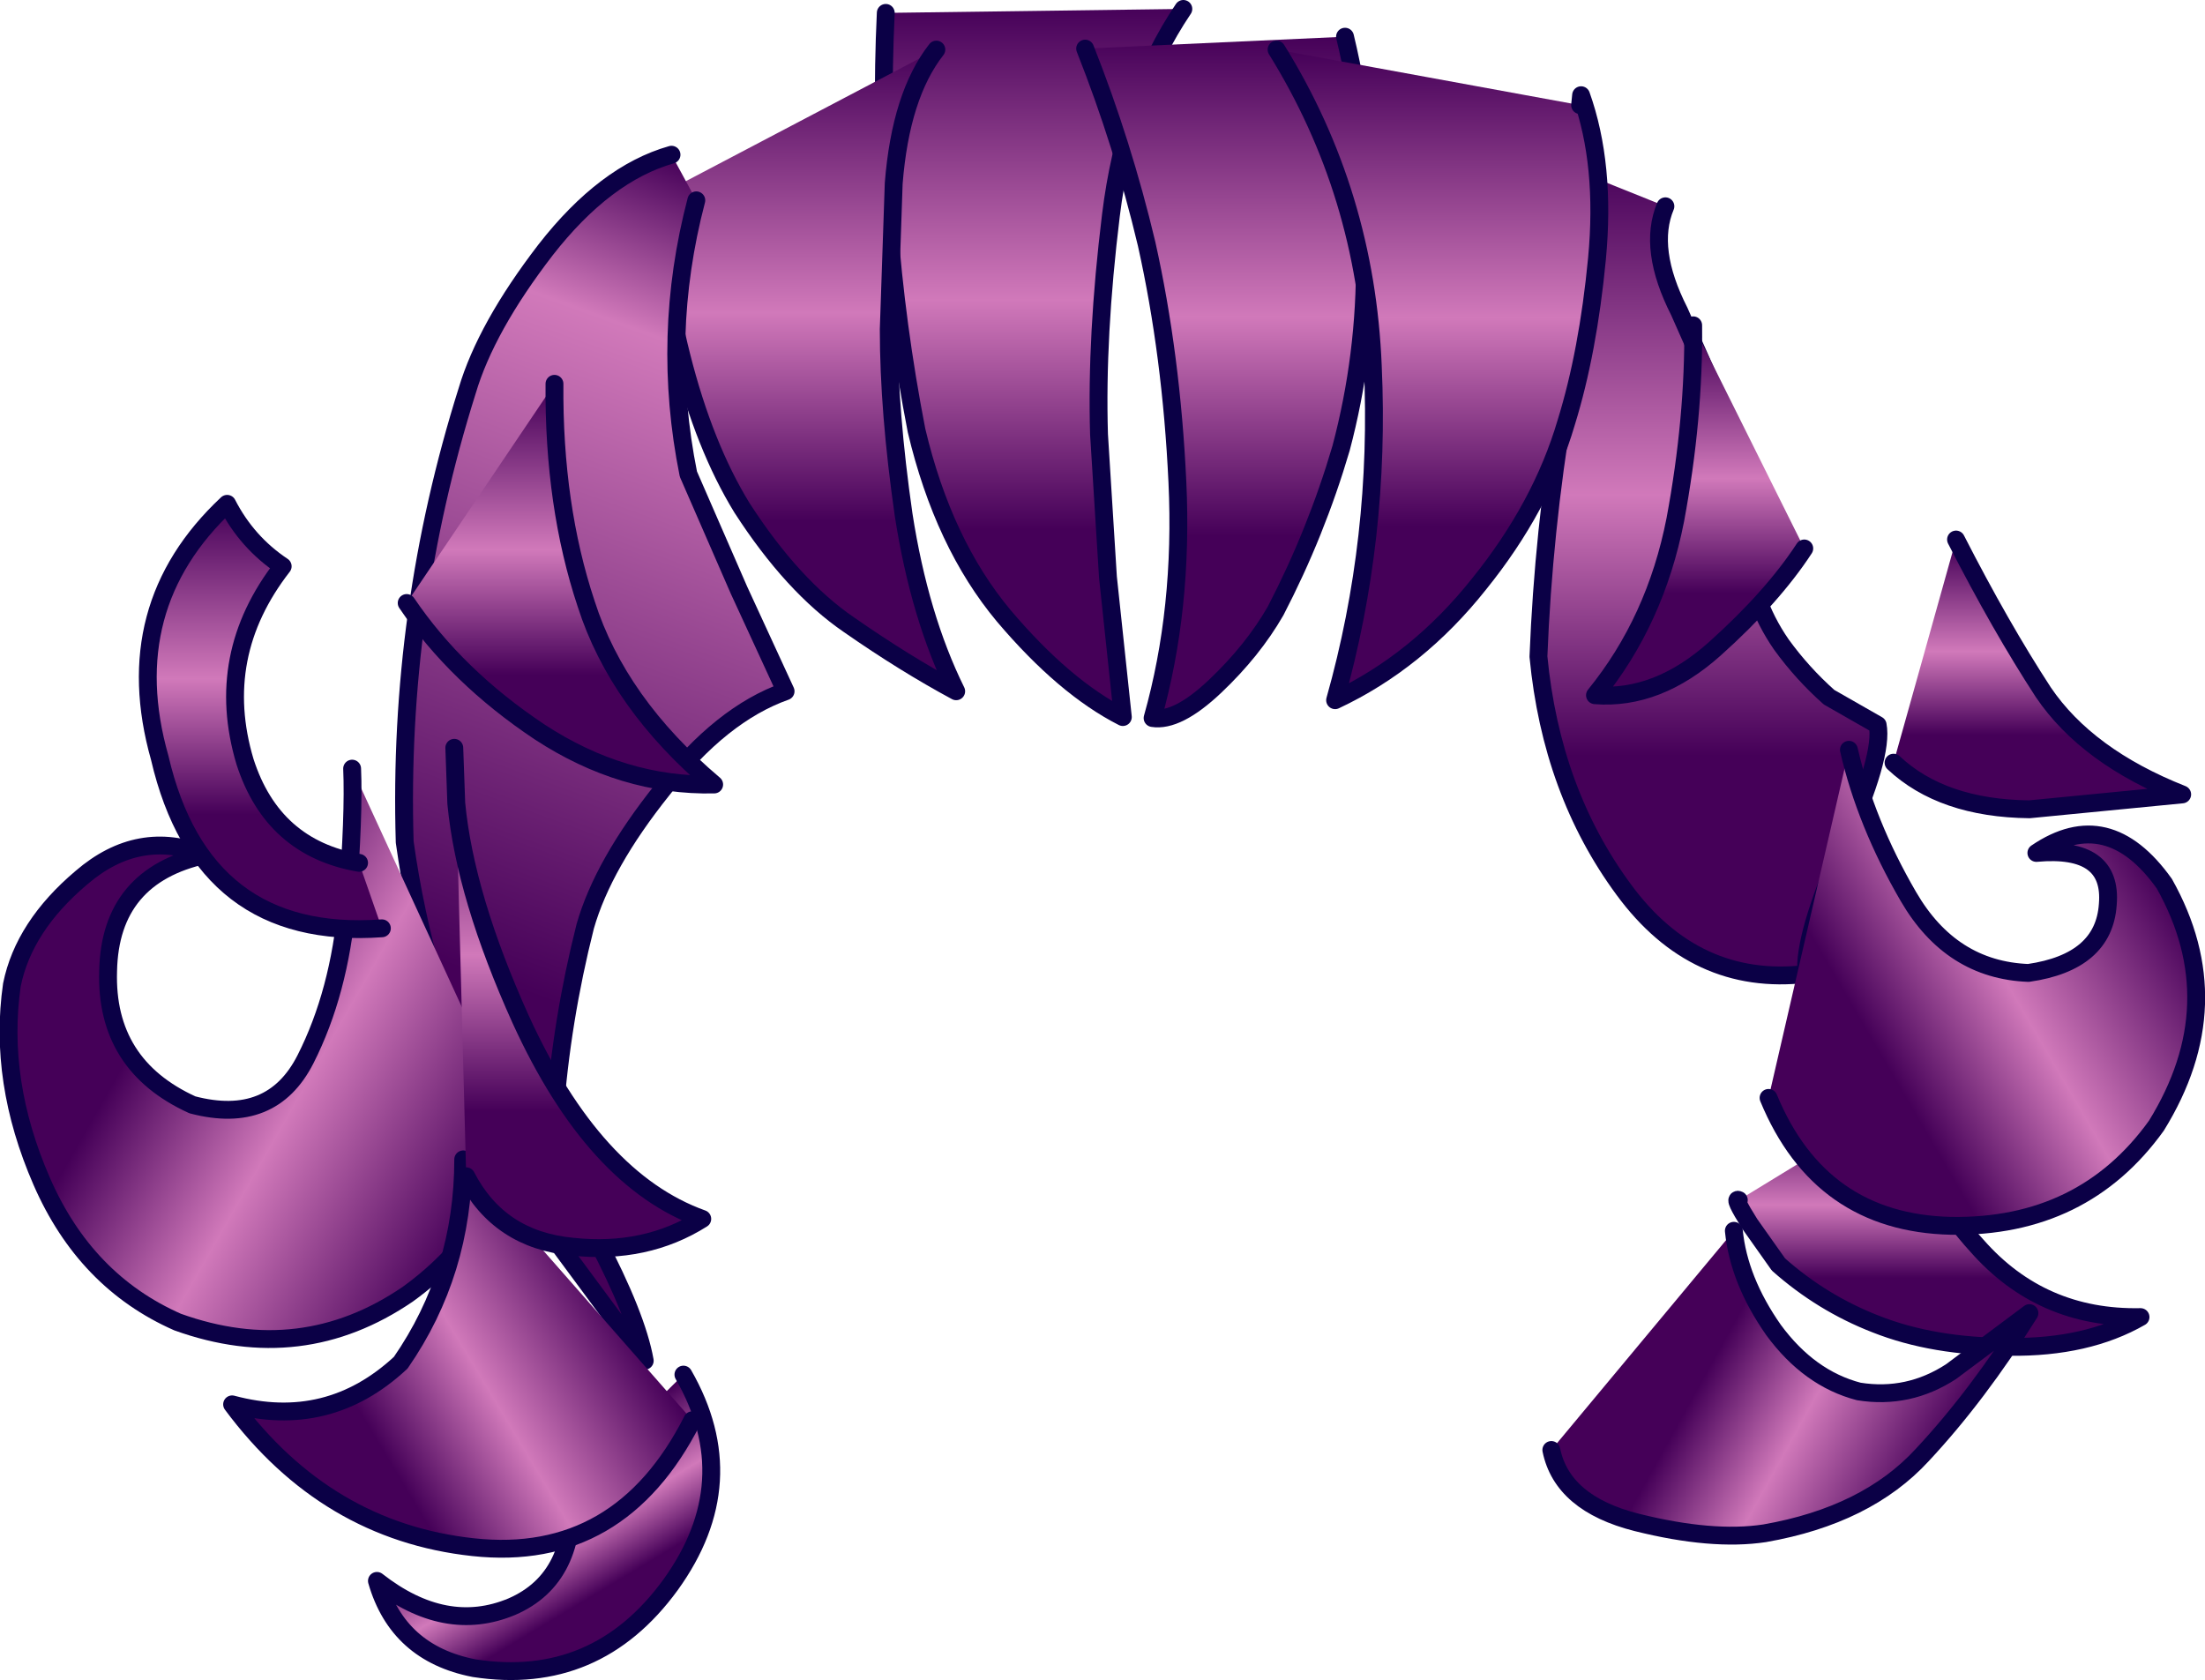 <?xml version="1.0" encoding="UTF-8" standalone="no"?>
<svg xmlns:xlink="http://www.w3.org/1999/xlink" height="84.7px" width="111.15px" xmlns="http://www.w3.org/2000/svg">
  <g transform="matrix(1.0, 0.0, 0.0, 1.0, 55.55, 37.8)">
    <path d="M-26.75 37.1 L-21.1 31.5 Q-18.0 36.9 -21.75 42.1 -25.5 47.25 -31.65 46.3 -35.5 45.55 -36.55 41.9 -33.1 44.6 -29.75 43.2 -26.4 41.75 -26.75 37.1" fill="url(#gradient0)" fill-rule="evenodd" stroke="none"/>
    <path d="M-26.75 37.1 Q-26.4 41.75 -29.75 43.2 -33.1 44.6 -36.55 41.9 -35.5 45.55 -31.65 46.3 -25.5 47.25 -21.75 42.1 -18.0 36.9 -21.1 31.5" fill="none" stroke="#0b0046" stroke-linecap="round" stroke-linejoin="round" stroke-width="0.9"/>
    <path d="M40.2 17.75 Q39.75 18.9 41.35 21.35 42.95 23.75 44.1 25.0 47.35 28.7 52.35 28.6 49.65 30.15 45.75 30.1 41.9 30.1 39.0 28.95 36.3 27.9 34.1 25.95 L32.65 23.9 Q31.8 22.55 32.1 22.7 L40.2 17.75" fill="url(#gradient1)" fill-rule="evenodd" stroke="none"/>
    <path d="M40.2 17.75 Q39.75 18.9 41.35 21.35 42.95 23.75 44.1 25.0 47.35 28.7 52.35 28.6 49.65 30.15 45.75 30.1 41.9 30.1 39.0 28.95 36.3 27.9 34.1 25.95 L32.65 23.9 Q31.8 22.55 32.1 22.7" fill="none" stroke="#0b0046" stroke-linecap="round" stroke-linejoin="round" stroke-width="0.9"/>
    <path d="M22.3 -29.85 L28.4 -27.4 Q27.5 -25.25 29.1 -22.1 L31.6 -16.45 Q32.2 -13.65 32.4 -10.65 32.65 -7.6 34.25 -5.3 35.3 -3.85 36.65 -2.65 L39.1 -1.25 Q39.4 0.3 37.35 4.85 35.35 9.4 35.5 11.3 29.9 11.95 26.3 7.05 22.65 2.1 22.0 -4.7 22.25 -11.0 23.3 -17.3 L22.3 -29.85" fill="url(#gradient2)" fill-rule="evenodd" stroke="none"/>
    <path d="M22.3 -29.85 L23.3 -17.3 Q22.25 -11.0 22.0 -4.7 22.65 2.1 26.3 7.05 29.9 11.95 35.5 11.3 35.35 9.4 37.35 4.85 39.4 0.3 39.1 -1.25 L36.65 -2.65 Q35.3 -3.85 34.25 -5.3 32.65 -7.6 32.4 -10.65 32.2 -13.65 31.6 -16.45 L29.1 -22.1 Q27.5 -25.25 28.4 -27.4" fill="none" stroke="#0b0046" stroke-linecap="round" stroke-linejoin="round" stroke-width="0.9"/>
    <path d="M-10.9 -37.15 L4.1 -37.35 Q1.2 -33.05 0.45 -26.95 -0.3 -20.85 -0.15 -15.9 L0.3 -8.7 1.05 -1.65 Q-1.9 -3.15 -4.95 -6.75 -8.0 -10.4 -9.35 -16.1 -11.4 -26.65 -10.9 -37.15" fill="url(#gradient3)" fill-rule="evenodd" stroke="none"/>
    <path d="M4.1 -37.35 Q1.2 -33.05 0.45 -26.95 -0.3 -20.85 -0.15 -15.9 L0.3 -8.7 1.05 -1.65 Q-1.9 -3.15 -4.95 -6.75 -8.0 -10.4 -9.35 -16.1 -11.4 -26.65 -10.9 -37.15" fill="none" stroke="#0b0046" stroke-linecap="round" stroke-linejoin="round" stroke-width="0.9"/>
    <path d="M-8.35 -35.3 Q-10.15 -33.0 -10.5 -28.55 L-10.75 -21.2 Q-10.75 -17.05 -10.0 -11.85 -9.2 -6.7 -7.35 -2.95 -9.95 -4.35 -12.75 -6.3 -15.6 -8.25 -18.15 -12.2 -20.05 -15.3 -21.2 -19.85 -22.35 -24.4 -22.15 -28.05 L-8.35 -35.3" fill="url(#gradient4)" fill-rule="evenodd" stroke="none"/>
    <path d="M-22.15 -28.05 Q-22.35 -24.4 -21.2 -19.85 -20.05 -15.3 -18.15 -12.2 -15.6 -8.25 -12.75 -6.3 -9.95 -4.35 -7.35 -2.95 -9.2 -6.7 -10.0 -11.85 -10.75 -17.05 -10.75 -21.2 L-10.5 -28.55 Q-10.15 -33.0 -8.35 -35.3" fill="none" stroke="#0b0046" stroke-linecap="round" stroke-linejoin="round" stroke-width="0.9"/>
    <path d="M-21.7 -30.0 L-20.45 -27.7 Q-22.25 -20.85 -20.85 -13.9 L-18.3 -8.05 -15.95 -2.95 Q-19.2 -1.8 -22.15 2.0 -25.15 5.75 -26.05 8.9 -27.25 13.65 -27.6 18.45 -27.5 20.75 -25.5 24.65 -23.45 28.55 -23.05 30.8 L-27.45 24.85 Q-30.15 20.85 -31.15 18.5 -34.15 11.8 -35.15 4.65 -35.5 -7.0 -32.0 -18.1 -31.05 -21.3 -28.05 -25.2 -25.05 -29.05 -21.7 -30.0" fill="url(#gradient5)" fill-rule="evenodd" stroke="none"/>
    <path d="M-20.45 -27.7 Q-22.25 -20.85 -20.85 -13.9 L-18.3 -8.05 -15.95 -2.95 Q-19.2 -1.8 -22.15 2.0 -25.15 5.75 -26.05 8.9 -27.25 13.65 -27.6 18.45 -27.5 20.75 -25.5 24.65 -23.45 28.55 -23.05 30.8 L-27.45 24.85 Q-30.15 20.85 -31.15 18.5 -34.15 11.8 -35.15 4.65 -35.5 -7.0 -32.0 -18.1 -31.05 -21.3 -28.05 -25.2 -25.05 -29.05 -21.7 -30.0" fill="none" stroke="#0b0046" stroke-linecap="round" stroke-linejoin="round" stroke-width="0.9"/>
    <path d="M12.25 -35.95 Q13.55 -30.6 13.25 -24.8 13.3 -19.9 12.05 -15.2 10.8 -10.95 8.75 -7.0 7.6 -5.0 5.7 -3.2 3.8 -1.4 2.55 -1.6 4.1 -7.1 3.8 -13.5 3.5 -19.9 2.25 -25.5 1.05 -30.55 -0.85 -35.35 L12.25 -35.95" fill="url(#gradient6)" fill-rule="evenodd" stroke="none"/>
    <path d="M-0.85 -35.35 Q1.05 -30.55 2.25 -25.5 3.5 -19.9 3.8 -13.5 4.1 -7.1 2.55 -1.6 3.8 -1.4 5.7 -3.2 7.6 -5.0 8.75 -7.0 10.8 -10.95 12.05 -15.2 13.3 -19.9 13.25 -24.8 13.55 -30.6 12.25 -35.95" fill="none" stroke="#0b0046" stroke-linecap="round" stroke-linejoin="round" stroke-width="0.9"/>
    <path d="M8.8 -35.3 L24.1 -32.5 24.15 -33.0 Q25.4 -29.5 24.95 -24.75 24.5 -20.05 23.4 -16.5 22.15 -12.25 19.0 -8.35 15.9 -4.45 11.75 -2.5 14.05 -10.65 13.65 -19.35 13.3 -28.05 8.8 -35.3" fill="url(#gradient7)" fill-rule="evenodd" stroke="none"/>
    <path d="M8.8 -35.3 Q13.3 -28.05 13.65 -19.35 14.05 -10.65 11.75 -2.5 15.9 -4.45 19.0 -8.35 22.15 -12.25 23.4 -16.5 24.5 -20.05 24.95 -24.75 25.4 -29.5 24.15 -33.0 L24.1 -32.5" fill="none" stroke="#0b0046" stroke-linecap="round" stroke-linejoin="round" stroke-width="0.9"/>
    <path d="M-29.7 18.55 L-30.9 23.05 Q-32.5 25.65 -35.0 27.45 -40.35 31.1 -46.6 28.85 -51.25 26.8 -53.45 21.75 -55.65 16.7 -54.95 11.85 -54.35 8.9 -51.45 6.45 -48.55 3.95 -45.2 5.3 -50.0 6.35 -50.1 11.15 -50.25 15.9 -45.85 17.9 -41.85 18.95 -40.15 15.6 -38.45 12.25 -38.05 7.75 -37.7 3.25 -37.8 0.95 L-29.7 18.55" fill="url(#gradient8)" fill-rule="evenodd" stroke="none"/>
    <path d="M-37.8 0.95 Q-37.7 3.25 -38.05 7.75 -38.45 12.25 -40.15 15.6 -41.85 18.95 -45.85 17.9 -50.25 15.9 -50.1 11.15 -50.0 6.35 -45.2 5.3 -48.55 3.95 -51.45 6.45 -54.35 8.9 -54.95 11.85 -55.65 16.7 -53.45 21.75 -51.25 26.8 -46.6 28.85 -40.35 31.1 -35.0 27.45 -32.5 25.65 -30.9 23.05 L-29.7 18.55" fill="none" stroke="#0b0046" stroke-linecap="round" stroke-linejoin="round" stroke-width="0.9"/>
    <path d="M-32.2 20.65 L-20.65 33.8 Q-24.3 41.0 -31.7 40.2 -39.1 39.4 -43.85 33.0 -39.0 34.3 -35.35 30.9 -32.2 26.35 -32.2 20.65" fill="url(#gradient9)" fill-rule="evenodd" stroke="none"/>
    <path d="M-32.2 20.65 Q-32.2 26.35 -35.35 30.9 -39.0 34.3 -43.85 33.0 -39.1 39.4 -31.7 40.2 -24.3 41.0 -20.65 33.8" fill="none" stroke="#0b0046" stroke-linecap="round" stroke-linejoin="round" stroke-width="0.9"/>
    <path d="M-37.45 5.7 L-36.3 9.0 Q-45.35 9.65 -47.5 0.4 -49.65 -7.2 -44.1 -12.4 -43.1 -10.45 -41.3 -9.25 -44.8 -4.75 -43.2 0.6 -41.8 4.95 -37.45 5.7" fill="url(#gradient10)" fill-rule="evenodd" stroke="none"/>
    <path d="M-37.45 5.7 Q-41.8 4.95 -43.2 0.6 -44.8 -4.75 -41.3 -9.25 -43.1 -10.45 -44.1 -12.4 -49.65 -7.2 -47.5 0.4 -45.35 9.65 -36.3 9.0" fill="none" stroke="#0b0046" stroke-linecap="round" stroke-linejoin="round" stroke-width="0.9"/>
    <path d="M39.9 0.65 L43.05 -10.6 Q45.3 -6.2 47.45 -2.9 49.65 0.35 54.45 2.25 L46.75 3.0 Q42.35 2.95 39.9 0.65" fill="url(#gradient11)" fill-rule="evenodd" stroke="none"/>
    <path d="M43.05 -10.6 Q45.3 -6.2 47.45 -2.9 49.65 0.35 54.45 2.25 L46.75 3.0 Q42.35 2.95 39.9 0.65" fill="none" stroke="#0b0046" stroke-linecap="round" stroke-linejoin="round" stroke-width="0.9"/>
    <path d="M31.85 24.25 Q32.1 26.75 33.85 29.25 35.65 31.7 38.15 32.35 40.65 32.75 42.8 31.35 L46.75 28.4 Q44.15 32.55 41.35 35.55 38.55 38.6 33.4 39.5 30.75 39.9 26.95 38.95 23.2 38.0 22.65 35.3 L31.85 24.25" fill="url(#gradient12)" fill-rule="evenodd" stroke="none"/>
    <path d="M31.85 24.25 Q32.1 26.75 33.85 29.25 35.65 31.7 38.15 32.35 40.65 32.75 42.8 31.35 L46.75 28.4 Q44.15 32.55 41.35 35.55 38.55 38.6 33.4 39.5 30.75 39.9 26.95 38.95 23.2 38.0 22.65 35.3" fill="none" stroke="#0b0046" stroke-linecap="round" stroke-linejoin="round" stroke-width="0.9"/>
    <path d="M-32.05 21.5 L-32.55 2.7 Q-32.1 7.4 -29.3 13.6 -25.6 21.7 -20.15 23.65 -23.0 25.45 -26.7 25.05 -30.4 24.7 -32.05 21.5" fill="url(#gradient13)" fill-rule="evenodd" stroke="none"/>
    <path d="M-32.55 2.7 L-32.65 -0.1 M-32.55 2.7 Q-32.1 7.4 -29.3 13.6 -25.6 21.7 -20.15 23.65 -23.0 25.45 -26.7 25.05 -30.4 24.7 -32.05 21.5" fill="none" stroke="#0b0046" stroke-linecap="round" stroke-linejoin="round" stroke-width="0.9"/>
    <path d="M-35.05 -7.4 L-27.6 -18.45 Q-27.65 -12.3 -26.0 -7.35 -24.4 -2.35 -19.55 1.75 -24.15 1.85 -28.35 -0.9 -32.55 -3.7 -35.05 -7.4" fill="url(#gradient14)" fill-rule="evenodd" stroke="none"/>
    <path d="M-27.6 -18.45 Q-27.65 -12.3 -26.0 -7.35 -24.4 -2.35 -19.55 1.75 -24.15 1.85 -28.35 -0.9 -32.55 -3.7 -35.05 -7.4" fill="none" stroke="#0b0046" stroke-linecap="round" stroke-linejoin="round" stroke-width="0.9"/>
    <path d="M29.8 -21.4 L35.4 -10.15 Q33.8 -7.7 30.9 -5.1 28.0 -2.5 24.85 -2.75 27.9 -6.5 28.9 -11.6 29.85 -16.7 29.8 -21.4" fill="url(#gradient15)" fill-rule="evenodd" stroke="none"/>
    <path d="M29.8 -21.4 Q29.85 -16.7 28.9 -11.6 27.9 -6.5 24.85 -2.75 28.0 -2.5 30.9 -5.1 33.8 -7.7 35.4 -10.15" fill="none" stroke="#0b0046" stroke-linecap="round" stroke-linejoin="round" stroke-width="0.9"/>
    <path d="M37.65 0.0 Q38.5 3.7 40.65 7.4 42.8 11.1 46.7 11.25 50.5 10.7 50.7 7.8 50.95 4.85 47.1 5.2 50.7 2.75 53.55 6.75 56.95 12.8 53.15 18.95 49.45 24.1 42.8 24.0 36.2 23.85 33.6 17.55 L37.65 0.0" fill="url(#gradient16)" fill-rule="evenodd" stroke="none"/>
    <path d="M37.65 0.0 Q38.5 3.7 40.65 7.4 42.8 11.1 46.7 11.25 50.5 10.7 50.7 7.8 50.95 4.85 47.1 5.2 50.7 2.75 53.55 6.75 56.95 12.8 53.15 18.95 49.45 24.1 42.8 24.0 36.2 23.85 33.6 17.55" fill="none" stroke="#0b0046" stroke-linecap="round" stroke-linejoin="round" stroke-width="0.9"/>
  </g>
  <defs>
    <linearGradient gradientTransform="matrix(-0.003, -0.005, 0.005, -0.003, -26.4, 40.5)" gradientUnits="userSpaceOnUse" id="gradient0" spreadMethod="pad" x1="-819.2" x2="819.2">
      <stop offset="0.267" stop-color="#450058"/>
      <stop offset="0.588" stop-color="#d179ba"/>
      <stop offset="1.0" stop-color="#450058"/>
    </linearGradient>
    <linearGradient gradientTransform="matrix(0.0, -0.007, 0.007, 0.0, 42.2, 23.95)" gradientUnits="userSpaceOnUse" id="gradient1" spreadMethod="pad" x1="-819.2" x2="819.2">
      <stop offset="0.267" stop-color="#450058"/>
      <stop offset="0.588" stop-color="#d179ba"/>
      <stop offset="1.0" stop-color="#450058"/>
    </linearGradient>
    <linearGradient gradientTransform="matrix(0.0, -0.025, 0.025, 0.0, 30.55, -9.25)" gradientUnits="userSpaceOnUse" id="gradient2" spreadMethod="pad" x1="-819.2" x2="819.2">
      <stop offset="0.267" stop-color="#450058"/>
      <stop offset="0.588" stop-color="#d179ba"/>
      <stop offset="1.0" stop-color="#450058"/>
    </linearGradient>
    <linearGradient gradientTransform="matrix(0.0, -0.022, 0.022, 0.0, -3.4, -19.5)" gradientUnits="userSpaceOnUse" id="gradient3" spreadMethod="pad" x1="-819.2" x2="819.2">
      <stop offset="0.267" stop-color="#450058"/>
      <stop offset="0.588" stop-color="#d179ba"/>
      <stop offset="1.0" stop-color="#450058"/>
    </linearGradient>
    <linearGradient gradientTransform="matrix(0.0, -0.02, 0.02, 0.0, -14.75, -19.15)" gradientUnits="userSpaceOnUse" id="gradient4" spreadMethod="pad" x1="-819.2" x2="819.2">
      <stop offset="0.267" stop-color="#450058"/>
      <stop offset="0.588" stop-color="#d179ba"/>
      <stop offset="1.0" stop-color="#450058"/>
    </linearGradient>
    <linearGradient gradientTransform="matrix(0.012, -0.033, 0.033, 0.012, -25.05, -0.55)" gradientUnits="userSpaceOnUse" id="gradient5" spreadMethod="pad" x1="-819.2" x2="819.2">
      <stop offset="0.267" stop-color="#450058"/>
      <stop offset="0.847" stop-color="#d179ba"/>
      <stop offset="1.0" stop-color="#450058"/>
    </linearGradient>
    <linearGradient gradientTransform="matrix(0.0, -0.021, 0.021, 0.0, 6.2, -18.8)" gradientUnits="userSpaceOnUse" id="gradient6" spreadMethod="pad" x1="-819.2" x2="819.2">
      <stop offset="0.267" stop-color="#450058"/>
      <stop offset="0.588" stop-color="#d179ba"/>
      <stop offset="1.0" stop-color="#450058"/>
    </linearGradient>
    <linearGradient gradientTransform="matrix(0.0, -0.02, 0.02, 0.0, 16.9, -18.9)" gradientUnits="userSpaceOnUse" id="gradient7" spreadMethod="pad" x1="-819.2" x2="819.2">
      <stop offset="0.267" stop-color="#450058"/>
      <stop offset="0.588" stop-color="#d179ba"/>
      <stop offset="1.0" stop-color="#450058"/>
    </linearGradient>
    <linearGradient gradientTransform="matrix(0.014, 0.008, -0.008, 0.014, -41.8, 15.1)" gradientUnits="userSpaceOnUse" id="gradient8" spreadMethod="pad" x1="-819.2" x2="819.2">
      <stop offset="0.267" stop-color="#450058"/>
      <stop offset="0.588" stop-color="#d179ba"/>
      <stop offset="1.0" stop-color="#450058"/>
    </linearGradient>
    <linearGradient gradientTransform="matrix(0.01, -0.006, 0.006, 0.01, -32.9, 32.25)" gradientUnits="userSpaceOnUse" id="gradient9" spreadMethod="pad" x1="-819.2" x2="819.2">
      <stop offset="0.267" stop-color="#450058"/>
      <stop offset="0.588" stop-color="#d179ba"/>
      <stop offset="1.0" stop-color="#450058"/>
    </linearGradient>
    <linearGradient gradientTransform="matrix(0.0, -0.013, 0.013, 0.0, -42.2, -1.7)" gradientUnits="userSpaceOnUse" id="gradient10" spreadMethod="pad" x1="-819.2" x2="819.2">
      <stop offset="0.267" stop-color="#450058"/>
      <stop offset="0.588" stop-color="#d179ba"/>
      <stop offset="1.0" stop-color="#450058"/>
    </linearGradient>
    <linearGradient gradientTransform="matrix(0.0, -0.008, 0.008, 0.0, 47.2, -3.8)" gradientUnits="userSpaceOnUse" id="gradient11" spreadMethod="pad" x1="-819.2" x2="819.2">
      <stop offset="0.267" stop-color="#450058"/>
      <stop offset="0.588" stop-color="#d179ba"/>
      <stop offset="1.0" stop-color="#450058"/>
    </linearGradient>
    <linearGradient gradientTransform="matrix(0.009, 0.005, -0.005, 0.009, 34.4, 32.4)" gradientUnits="userSpaceOnUse" id="gradient12" spreadMethod="pad" x1="-819.2" x2="819.2">
      <stop offset="0.267" stop-color="#450058"/>
      <stop offset="0.588" stop-color="#d179ba"/>
      <stop offset="1.0" stop-color="#450058"/>
    </linearGradient>
    <linearGradient gradientTransform="matrix(0.0, -0.015, 0.015, 0.0, -26.4, 12.5)" gradientUnits="userSpaceOnUse" id="gradient13" spreadMethod="pad" x1="-819.2" x2="819.2">
      <stop offset="0.267" stop-color="#450058"/>
      <stop offset="0.588" stop-color="#d179ba"/>
      <stop offset="1.0" stop-color="#450058"/>
    </linearGradient>
    <linearGradient gradientTransform="matrix(0.0, -0.012, 0.012, 0.0, -27.3, -8.35)" gradientUnits="userSpaceOnUse" id="gradient14" spreadMethod="pad" x1="-819.2" x2="819.2">
      <stop offset="0.267" stop-color="#450058"/>
      <stop offset="0.588" stop-color="#d179ba"/>
      <stop offset="1.0" stop-color="#450058"/>
    </linearGradient>
    <linearGradient gradientTransform="matrix(0.0, -0.011, 0.011, 0.0, 30.15, -12.1)" gradientUnits="userSpaceOnUse" id="gradient15" spreadMethod="pad" x1="-819.2" x2="819.2">
      <stop offset="0.267" stop-color="#450058"/>
      <stop offset="0.588" stop-color="#d179ba"/>
      <stop offset="1.0" stop-color="#450058"/>
    </linearGradient>
    <linearGradient gradientTransform="matrix(0.012, -0.007, 0.007, 0.012, 43.1, 11.45)" gradientUnits="userSpaceOnUse" id="gradient16" spreadMethod="pad" x1="-819.2" x2="819.2">
      <stop offset="0.267" stop-color="#450058"/>
      <stop offset="0.588" stop-color="#d179ba"/>
      <stop offset="1.0" stop-color="#450058"/>
    </linearGradient>
  </defs>
</svg>
